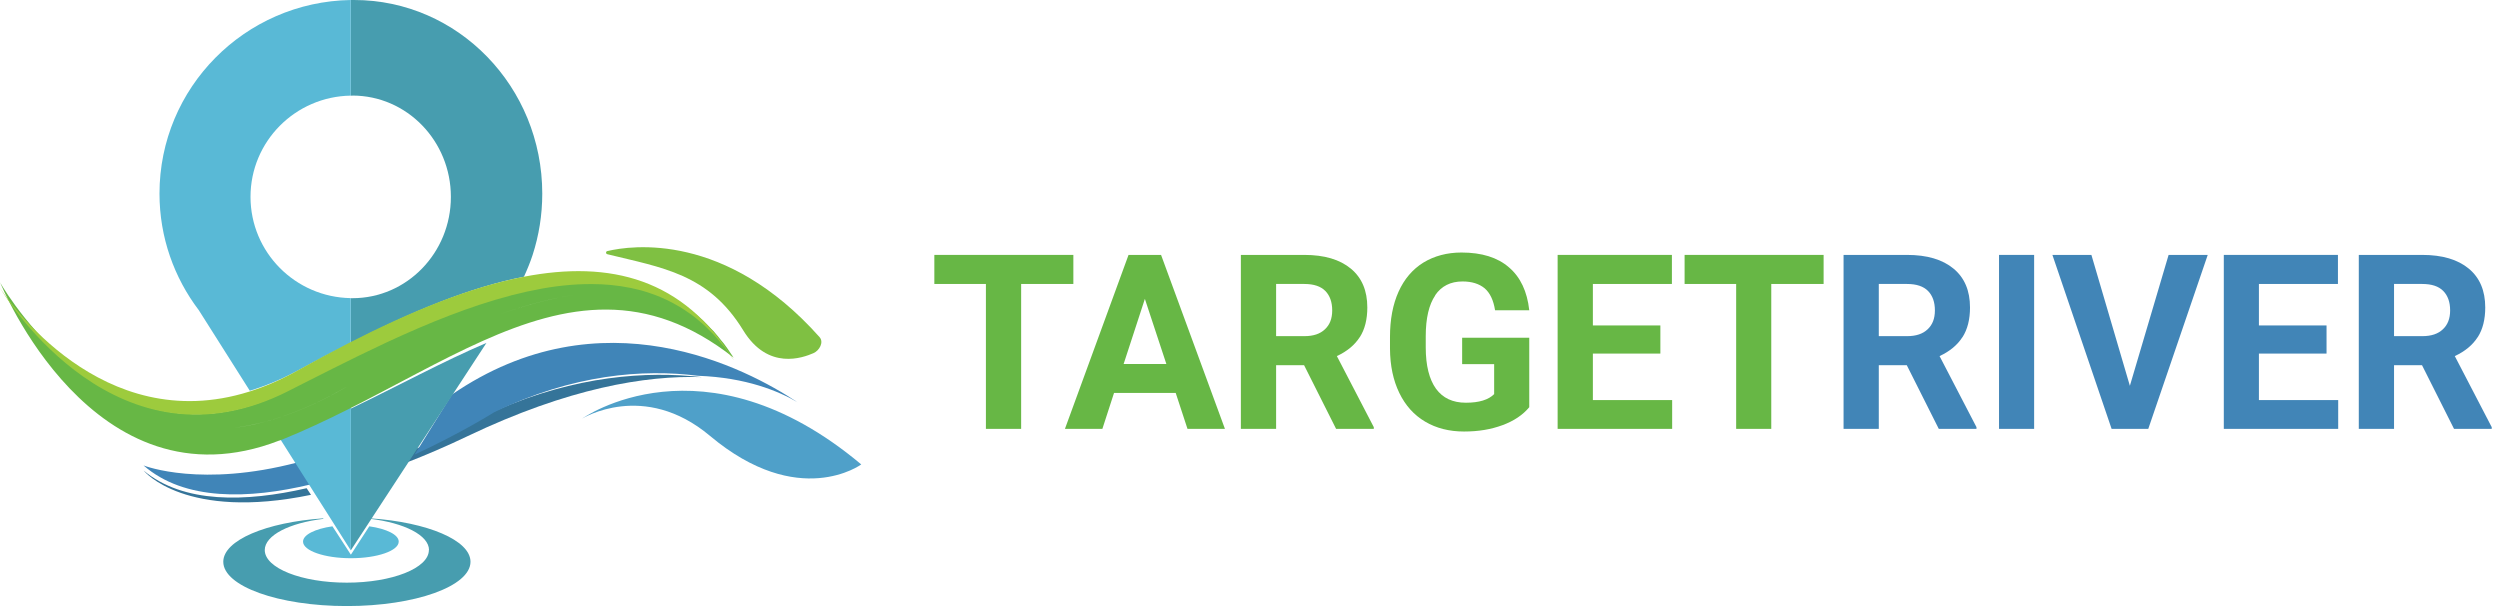 <svg width="297" height="72" viewBox="0 0 297 72" fill="none" xmlns="http://www.w3.org/2000/svg">
<path d="M36 64.343C36 65.429 38.547 66.316 41.684 66.316C44.822 66.316 47.368 65.429 47.368 64.343C47.368 63.526 45.929 62.822 43.873 62.526L43.54 63.039L41.684 65.899L39.828 63.039L39.495 62.526C37.44 62.822 36 63.526 36 64.343Z" fill="#59B9D6"/>
<path d="M50.951 65.348C50.951 67.489 46.588 69.22 41.202 69.22C35.816 69.22 31.454 67.489 31.454 65.348C31.454 63.592 34.4 62.116 38.428 61.639L38.387 61.579C31.626 62.048 26.526 64.18 26.526 66.738C26.526 69.646 33.099 72 41.211 72C49.322 72 55.895 69.646 55.895 66.738C55.895 64.18 50.795 62.048 44.034 61.579L43.993 61.639C48.021 62.116 50.967 63.592 50.967 65.348H50.951Z" fill="#479DAF"/>
<path d="M17.053 55.895C17.174 56.041 22.049 61.869 36.947 58.785L36.428 57.999C29.202 59.657 21.789 59.849 17.061 55.902L17.053 55.895Z" fill="#357499"/>
<path d="M58.925 48.759C58.925 48.759 54.996 50.983 49.435 53.31L48.316 54.947C50.578 54.07 52.979 53.044 55.552 51.814C67.516 46.103 76.696 44.583 83.368 44.803C76.851 44.066 68.439 44.615 58.933 48.759H58.925Z" fill="#357499"/>
<path d="M58.68 48.99C68.105 44.435 76.445 43.824 82.907 44.642C88.656 44.849 92.534 46.484 94.737 47.784C88.737 43.79 71.498 34.647 53.676 46.88L49.263 54C54.777 51.443 58.672 48.998 58.672 48.998L58.68 48.99Z" fill="#4085B8"/>
<path d="M36.947 57.541L35.298 54.947C23.976 57.913 17.319 55.402 17.053 55.294C21.91 59.524 29.524 59.317 36.947 57.541Z" fill="#4085B8"/>
<path d="M41.87 11.354C48.33 11.354 53.565 16.741 53.565 23.39C53.565 30.038 48.33 35.425 41.87 35.425C41.805 35.425 41.749 35.425 41.692 35.425V40.737C48.951 36.985 55.904 34.113 62.243 32.877C62.63 32.038 62.985 31.175 63.276 30.287C64.018 27.996 64.421 25.556 64.421 23.008C64.421 10.3 54.412 0 42.063 0C41.934 0 41.805 0 41.684 0V11.363C41.741 11.363 41.805 11.363 41.862 11.363L41.87 11.354Z" fill="#479DAF"/>
<path d="M41.684 65.368L44.74 60.693L48.25 55.328L49.382 53.589L53.883 46.71L57.789 40.737C52.603 42.95 47.292 45.853 41.684 48.54V65.36V65.368Z" fill="#479DAF"/>
<path d="M41.676 40.728V35.417C35.084 35.318 29.761 29.974 29.761 23.385C29.761 16.796 35.084 11.46 41.676 11.361V0C29.085 0.207 18.947 10.423 18.947 22.995C18.947 28.198 20.691 32.994 23.62 36.853L29.677 46.421C31.555 45.849 33.499 45.044 35.51 43.948C37.587 42.82 39.648 41.741 41.684 40.72L41.676 40.728Z" fill="#59B9D6"/>
<path d="M41.667 65.368L41.684 65.343V48.316C39.048 49.562 36.345 50.758 33.556 51.819C33.421 51.87 33.294 51.903 33.158 51.954L35.184 55.154L36.862 57.798L37.404 58.657L38.65 60.619L41.659 65.368H41.667Z" fill="#59B9D6"/>
<path d="M33.129 52.363C33.26 52.311 33.383 52.276 33.514 52.225C36.205 51.135 38.806 49.907 41.358 48.628C46.912 45.835 52.172 42.818 57.309 40.518C67.289 36.057 76.802 34.345 87.158 42.489C87.06 42.334 86.953 42.195 86.847 42.04C86.569 41.625 86.291 41.201 85.996 40.821C85.89 40.682 85.784 40.57 85.677 40.44C85.383 40.069 85.08 39.697 84.778 39.351C84.679 39.247 84.581 39.161 84.483 39.057C84.156 38.711 83.829 38.365 83.493 38.054C83.403 37.968 83.305 37.898 83.207 37.812C82.855 37.501 82.512 37.198 82.152 36.921C82.07 36.861 81.98 36.809 81.898 36.748C81.522 36.472 81.137 36.204 80.753 35.962C80.696 35.927 80.63 35.893 80.573 35.858C80.156 35.607 79.731 35.365 79.305 35.149C79.24 35.114 79.182 35.097 79.117 35.063C78.683 34.855 78.242 34.656 77.8 34.483C77.726 34.457 77.653 34.44 77.579 34.406C77.137 34.241 76.696 34.086 76.246 33.956C76.205 33.947 76.156 33.939 76.115 33.921C74.585 33.489 72.99 33.247 71.346 33.178C71.289 33.178 71.223 33.178 71.166 33.178C68.974 33.091 66.7 33.29 64.385 33.714C64.319 33.722 64.254 33.74 64.197 33.757C63.665 33.861 63.133 33.965 62.593 34.086C62.528 34.103 62.462 34.12 62.397 34.138C61.964 34.233 61.538 34.345 61.105 34.457C60.998 34.483 60.892 34.509 60.786 34.535C60.753 34.544 60.712 34.553 60.679 34.57C55.869 35.867 50.953 37.933 46.209 40.207C46.037 40.285 45.873 40.371 45.71 40.449C44.687 40.942 43.665 41.443 42.667 41.953C41.644 42.472 40.63 42.991 39.632 43.51C38.618 44.037 37.628 44.556 36.646 45.066C35.845 45.489 35.051 45.904 34.274 46.311C14.119 56.859 1.022 35.296 0.049 33.627C0.025 33.584 0.008 33.567 0 33.55C0 33.55 0 33.541 0 33.532V33.524C0 33.524 11.018 60.914 33.178 52.337L33.129 52.363ZM31.738 50.029C34.544 49.259 37.546 48.031 40.745 46.199C40.949 46.077 41.145 45.974 41.358 45.853C48.393 41.867 54.299 39.126 59.272 37.371C63.174 35.988 66.512 35.209 69.383 34.881C66.512 35.209 63.174 35.996 59.272 37.371C54.299 39.126 48.393 41.867 41.358 45.853C41.154 45.965 40.957 46.077 40.753 46.199C37.554 48.031 34.552 49.259 31.747 50.029C30.397 50.4 29.096 50.668 27.837 50.824C29.096 50.66 30.397 50.392 31.747 50.029H31.738Z" fill="#67B745"/>
<path d="M72.138 30.198C78.643 31.805 84.162 32.496 88.289 39.235C91.25 44.078 95.417 42.48 96.631 41.958C97.359 41.644 97.893 40.648 97.368 40.054C86.233 27.54 75.01 29.146 72.146 29.829C71.951 29.877 71.951 30.15 72.146 30.198H72.138Z" fill="#7FC042"/>
<path d="M69.158 49.731C69.158 49.731 76.471 45.176 84.34 51.777C94.903 60.642 102.316 55.174 102.316 55.174C83.544 39.429 69.158 49.731 69.158 49.731Z" fill="#4FA0C9"/>
<path d="M34.246 46.459C35.023 46.066 35.817 45.665 36.619 45.256C37.593 44.763 38.591 44.253 39.606 43.752C40.604 43.25 41.611 42.749 42.642 42.248C43.648 41.755 44.663 41.27 45.686 40.794C45.85 40.718 46.022 40.635 46.185 40.56C50.931 38.362 55.858 36.365 60.661 35.112C60.694 35.103 60.735 35.087 60.767 35.078C60.874 35.053 60.98 35.028 61.095 35.003C61.529 34.895 61.954 34.794 62.388 34.694C62.453 34.677 62.519 34.661 62.584 34.644C63.124 34.527 63.656 34.427 64.188 34.326C64.254 34.318 64.319 34.301 64.376 34.285C66.692 33.875 68.967 33.683 71.16 33.767C71.217 33.767 71.283 33.767 71.34 33.767C72.977 33.842 74.572 34.076 76.111 34.485C76.152 34.493 76.201 34.502 76.242 34.519C76.692 34.644 77.134 34.794 77.576 34.953C77.649 34.978 77.723 34.995 77.796 35.028C78.246 35.195 78.68 35.388 79.114 35.588C79.179 35.613 79.237 35.638 79.302 35.672C79.736 35.88 80.153 36.114 80.57 36.357C80.628 36.39 80.693 36.424 80.751 36.457C81.143 36.691 81.52 36.95 81.896 37.217C81.978 37.276 82.068 37.326 82.15 37.385C82.51 37.652 82.862 37.944 83.206 38.245C83.304 38.329 83.402 38.395 83.492 38.479C83.827 38.78 84.155 39.114 84.482 39.448C84.58 39.549 84.678 39.632 84.777 39.733C85.088 40.058 85.382 40.426 85.677 40.785C85.783 40.911 85.889 41.028 85.996 41.153C86.29 41.521 86.569 41.93 86.847 42.331C86.945 42.481 87.06 42.607 87.158 42.766C87.158 42.766 87.158 42.766 87.158 42.757C81.242 33.115 72.51 30.884 62.208 32.881C55.768 34.126 48.722 37.025 41.357 40.794C39.361 41.821 37.339 42.908 35.302 44.044C33.33 45.147 31.423 45.957 29.582 46.534C12.054 52.024 0.884 35.546 0 34.209C0.974 35.822 14.083 56.661 34.238 46.467L34.246 46.459Z" fill="#9DCB3D"/>
<path d="M127.515 30.283H111V33.735H117.126V50.95H121.312V33.735H127.515V30.283Z" fill="#67B745"/>
<path d="M134.071 30.283L126.514 50.95H130.962L132.347 46.682H139.674L141.074 50.95H145.522L137.934 30.283H134.071ZM133.486 43.245L136.011 35.508L138.565 43.245H133.502H133.486Z" fill="#67B745"/>
<path d="M161.544 40.059C162.145 39.118 162.437 37.941 162.437 36.529C162.437 34.535 161.791 32.998 160.482 31.915C159.174 30.832 157.343 30.283 154.942 30.283H147.415V50.95H151.602V43.386H154.926L158.728 50.95H163.207V50.746L158.82 42.303C160.036 41.739 160.944 40.985 161.544 40.044V40.059ZM157.404 39.118C156.835 39.667 156.019 39.934 154.972 39.934H151.602V33.735H154.957C156.081 33.735 156.912 34.018 157.45 34.567C157.989 35.116 158.266 35.885 158.266 36.874C158.266 37.862 157.974 38.584 157.404 39.118Z" fill="#67B745"/>
<path d="M170.502 35.069C171.241 33.986 172.334 33.437 173.75 33.437C174.858 33.437 175.735 33.719 176.381 34.253C177.012 34.802 177.428 35.665 177.613 36.858H181.676C181.43 34.629 180.629 32.919 179.26 31.758C177.905 30.581 176.027 30 173.626 30C171.903 30 170.394 30.408 169.101 31.193C167.809 31.993 166.824 33.154 166.146 34.661C165.469 36.167 165.131 37.956 165.131 40.028V41.44C165.146 43.449 165.515 45.191 166.239 46.682C166.962 48.172 167.978 49.302 169.302 50.087C170.625 50.872 172.164 51.264 173.919 51.264C175.673 51.264 177.12 51.013 178.49 50.511C179.86 50.008 180.922 49.287 181.676 48.376V40.122H173.703V43.261H177.505V46.823C176.828 47.498 175.72 47.843 174.15 47.843C172.58 47.843 171.41 47.294 170.594 46.179C169.794 45.065 169.378 43.433 169.378 41.267V39.949C169.378 37.799 169.763 36.183 170.502 35.1V35.069Z" fill="#67B745"/>
<path d="M189.233 42.005H197.252V38.663H189.233V33.735H198.622V30.283H185.047V50.95H198.652V47.529H189.233V42.005Z" fill="#67B745"/>
<path d="M200.13 33.735H206.256V50.95H210.427V33.735H216.645V30.283H200.13V33.735Z" fill="#67B745"/>
<path d="M233.144 40.059C233.744 39.118 234.037 37.941 234.037 36.529C234.037 34.535 233.39 32.998 232.082 31.915C230.774 30.832 228.942 30.283 226.541 30.283H219.015V50.95H223.201V43.386H226.526L230.327 50.95H234.806V50.746L230.42 42.303C231.636 41.739 232.544 40.985 233.144 40.044V40.059ZM229.004 39.118C228.434 39.667 227.618 39.934 226.572 39.934H223.201V33.735H226.556C227.68 33.735 228.511 34.018 229.05 34.567C229.589 35.116 229.866 35.885 229.866 36.874C229.866 37.862 229.573 38.584 229.004 39.118Z" fill="#4185B7"/>
<path d="M241.655 30.283H237.484V50.95H241.655V30.283Z" fill="#4185B7"/>
<path d="M253.029 45.834L248.458 30.283H243.825L250.859 50.95H255.215L262.279 30.283H257.631L253.029 45.834Z" fill="#4185B7"/>
<path d="M268.359 42.005H276.393V38.663H268.359V33.735H277.747V30.283H264.188V50.95H277.778V47.529H268.359V42.005Z" fill="#4185B7"/>
<path d="M294.354 40.059C294.955 39.118 295.247 37.941 295.247 36.529C295.247 34.535 294.601 32.998 293.292 31.915C291.984 30.832 290.153 30.283 287.752 30.283H280.225V50.95H284.412V43.386H287.736L291.538 50.95H296.017V50.746L291.63 42.303C292.846 41.739 293.754 40.985 294.354 40.044V40.059ZM290.214 39.118C289.645 39.667 288.829 39.934 287.782 39.934H284.412V33.735H287.767C288.891 33.735 289.722 34.018 290.26 34.567C290.799 35.116 291.076 35.885 291.076 36.874C291.076 37.862 290.784 38.584 290.214 39.118Z" fill="#4185B7"/>
</svg>
